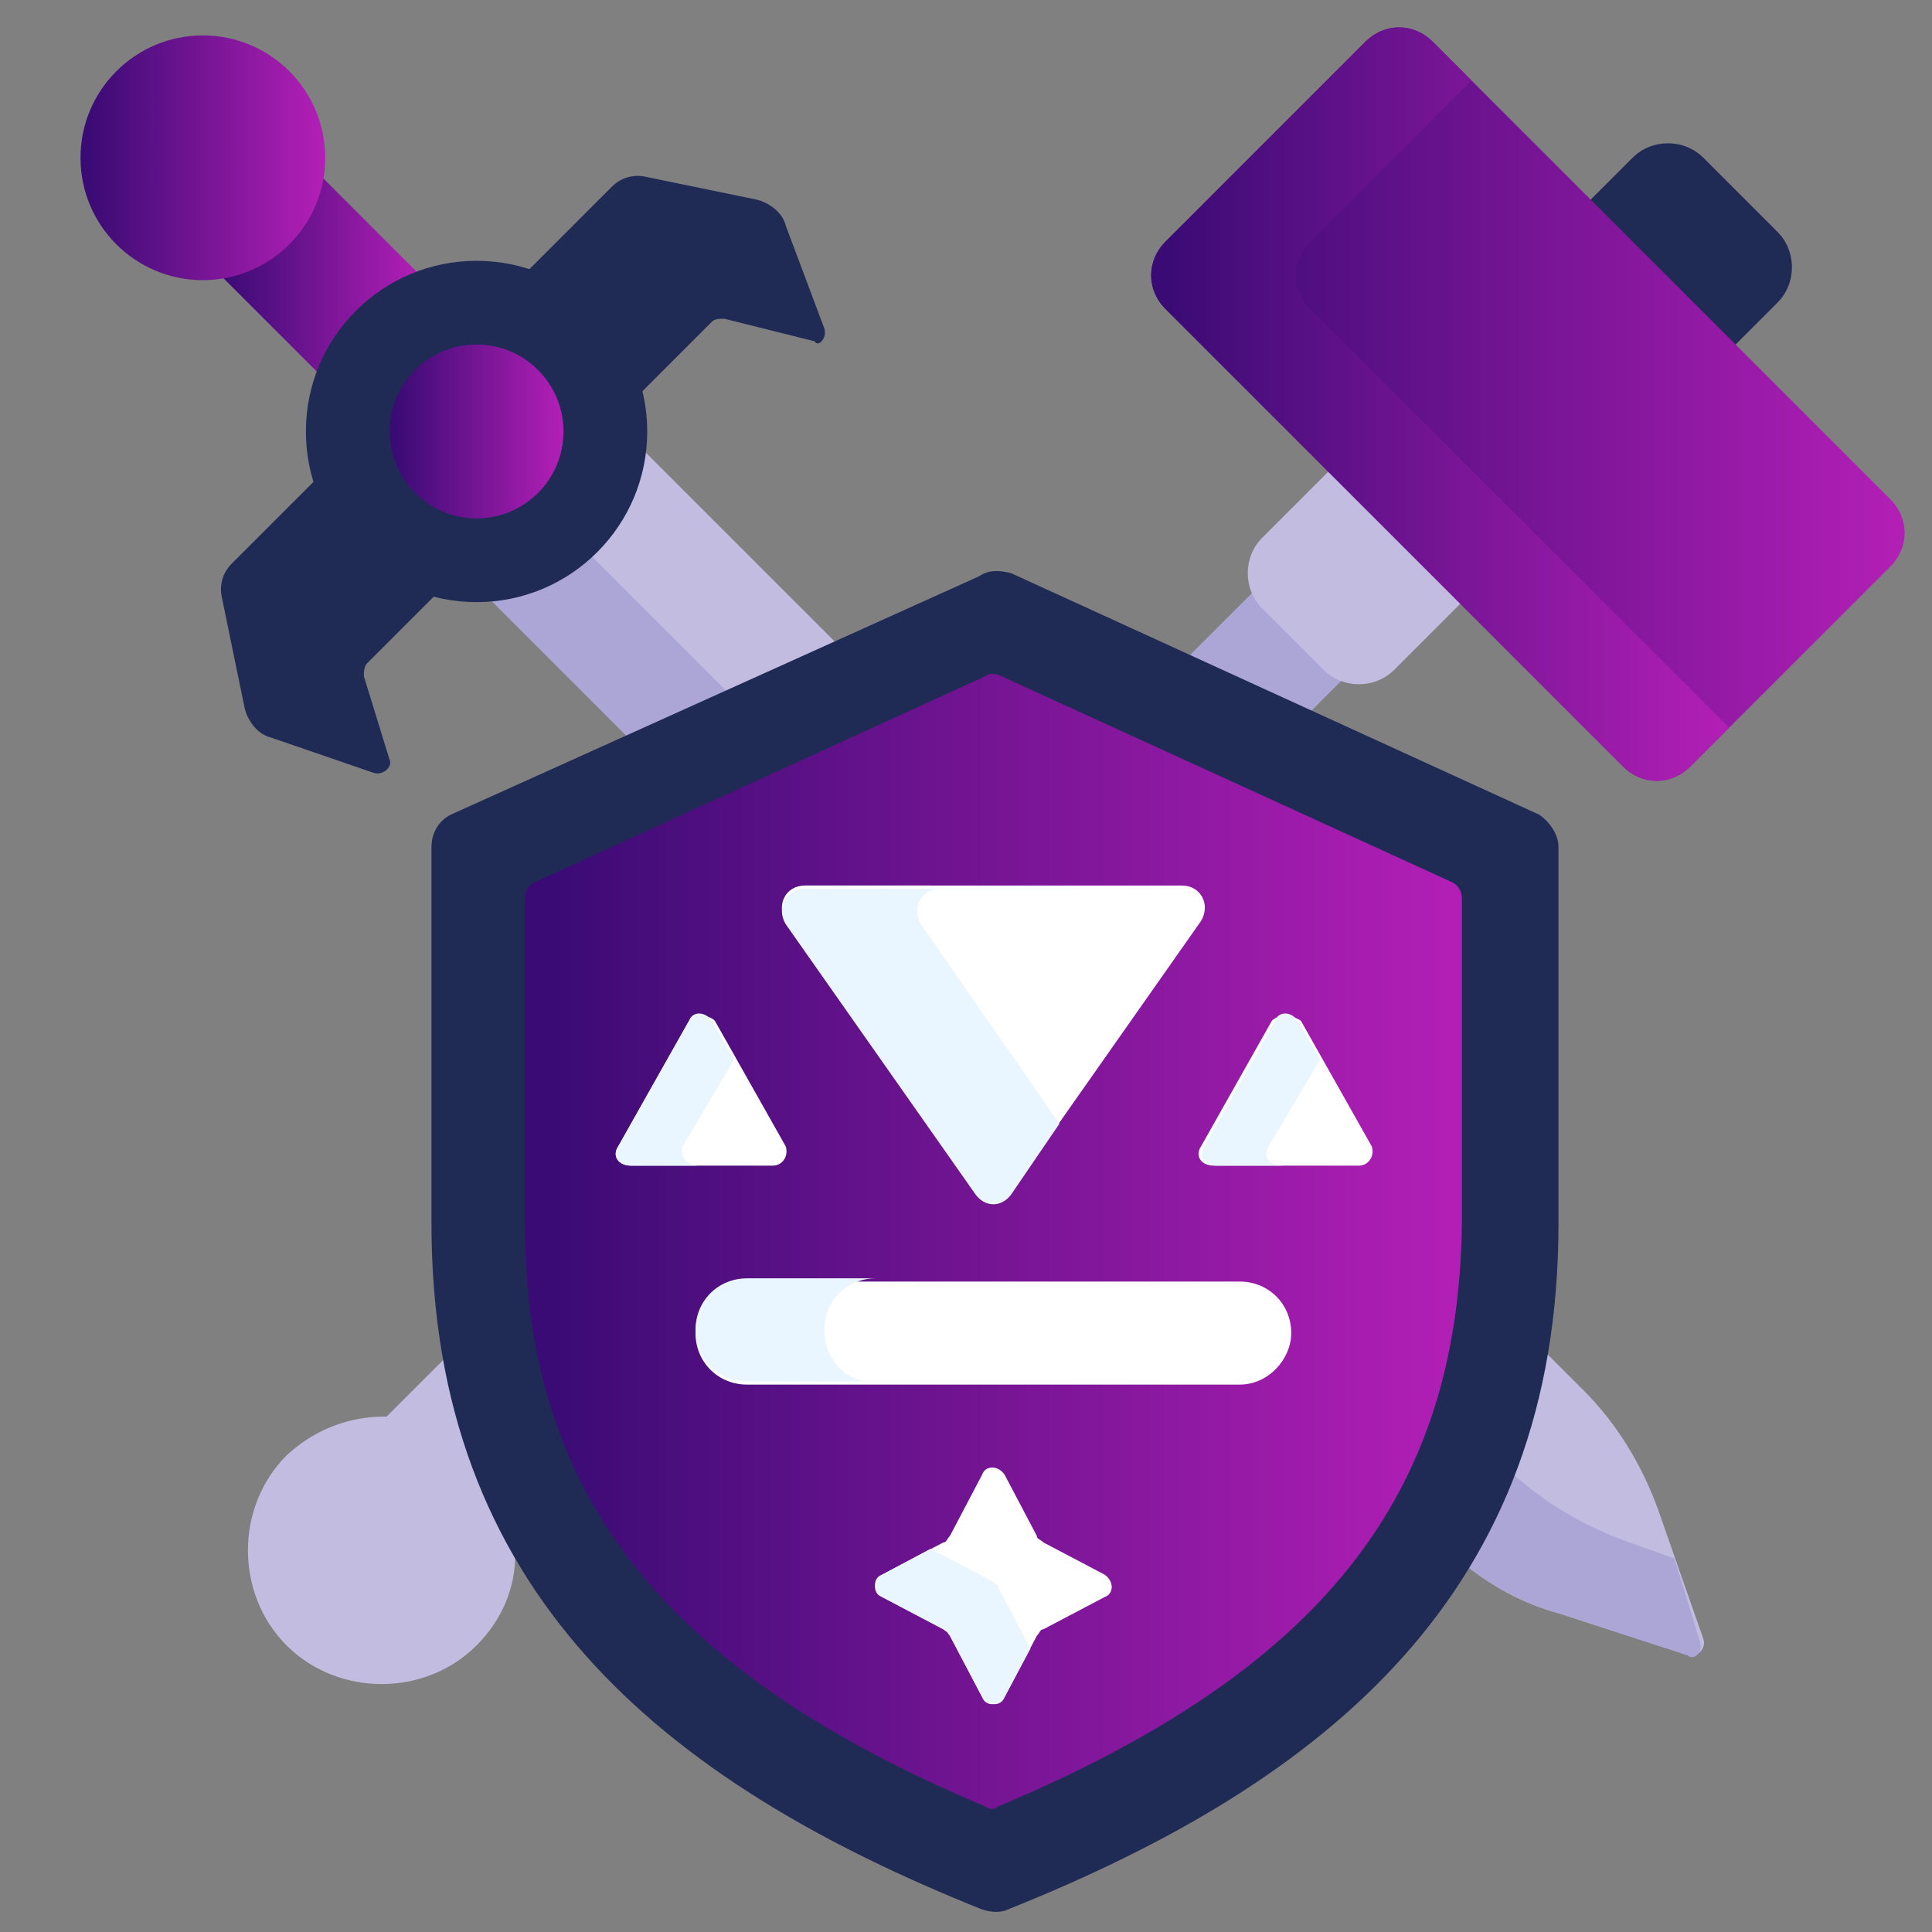 <?xml version="1.0" encoding="utf-8"?>
<!-- Generator: Adobe Illustrator 25.4.1, SVG Export Plug-In . SVG Version: 6.00 Build 0)  -->
<svg version="1.1" id="Capa_1" xmlns="http://www.w3.org/2000/svg" xmlns:xlink="http://www.w3.org/1999/xlink" x="0px" y="0px"
	 width="60px" height="60px" viewBox="0 0 60 60" style="enable-background:new 0 0 60 60;" xml:space="preserve">
<rect x="0" y="0" width="60" height="60" fill="#808080" stroke="none"/>
<style type="text/css">
	.st0{fill:#C2BCE0;}
	.st1{fill:#1F2B54;}
	.st2{fill:#ACA6D6;}
	.st3{fill:url(#SVGID_1_);}
	.st4{fill:url(#SVGID_00000150066704439127814310000005945326473238214050_);}
	.st5{fill:url(#SVGID_00000146474986917039896400000010024779545339273148_);}
	.st6{fill:url(#SVGID_00000058576780543592803910000000575228259428252838_);}
	.st7{fill:url(#SVGID_00000173132712367716349250000007576978965562820742_);}
	.st8{fill:url(#SVGID_00000176746162355790643740000011604051130475632512_);}
	.st9{fill:url(#SVGID_00000161592024290221643530000004590276311405940098_);}
	.st10{fill:#FFFFFF;}
	.st11{fill:#EAF6FF;}
</style>
<path class="st0" d="M19.9,13.9c-0.1,1.2-0.6,2.3-1.5,3.1c-0.9,0.9-2,1.4-3.1,1.5l4.3,4.3L26,20L19.9,13.9z"/>
<path class="st1" d="M53.8,10.8l1.4-1.4c0.6-0.6,0.6-1.6,0-2.2l-2.3-2.3c-0.6-0.6-1.6-0.6-2.2,0l-1.4,1.4L53.8,10.8z"/>
<path class="st2" d="M41.2,20.7l-1.9-1.9c-0.2-0.2-0.3-0.3-0.3-0.5l-2.2,2.2l3.8,1.7l1.2-1.2C41.5,21,41.4,20.8,41.2,20.7L41.2,20.7
	z"/>
<path class="st0" d="M39.2,16.7c-0.6,0.6-0.6,1.6,0,2.2l1.9,1.9c0.6,0.6,1.6,0.6,2.2,0l2.1-2.1l-4.1-4.1L39.2,16.7z"/>
<g>
	<path class="st0" d="M11.9,44.1c0.9,0,1.7,0.3,2.4,0.8l0.3,0.2l-0.1-0.4c-0.3-0.8-0.5-1.7-0.6-2.6L11.9,44.1
		C11.8,44.1,11.9,44.1,11.9,44.1z"/>
</g>
<linearGradient id="SVGID_1_" gradientUnits="userSpaceOnUse" x1="35.765" y1="12.552" x2="59.129" y2="12.552">
	<stop  offset="2.513967e-02" style="stop-color:#3A0B74"/>
	<stop  offset="1" style="stop-color:#B31FB6"/>
</linearGradient>
<path class="st3" d="M50.4,23.8L36.2,9.6c-0.6-0.6-0.6-1.5,0-2.1l6.2-6.2c0.6-0.6,1.5-0.6,2.1,0l14.2,14.2c0.6,0.6,0.6,1.5,0,2.1
	l-6.2,6.2C51.9,24.4,51,24.4,50.4,23.8L50.4,23.8z"/>
<linearGradient id="SVGID_00000071526385560330955620000017736845559125704121_" gradientUnits="userSpaceOnUse" x1="35.765" y1="12.552" x2="53.69" y2="12.552">
	<stop  offset="2.513967e-02" style="stop-color:#3A0B74"/>
	<stop  offset="1" style="stop-color:#B31FB6"/>
</linearGradient>
<path style="fill:url(#SVGID_00000071526385560330955620000017736845559125704121_);" d="M40.7,9.6c-0.6-0.6-0.6-1.5,0-2.1l5-5
	l-1.2-1.2c-0.6-0.6-1.5-0.6-2.1,0l-6.2,6.2c-0.6,0.6-0.6,1.5,0,2.1l14.2,14.2c0.6,0.6,1.5,0.6,2.1,0l1.2-1.2L40.7,9.6z"/>
<path class="st0" d="M14.5,44.9c-1.6-1.3-4-1.2-5.6,0.3c-1.6,1.6-1.6,4.3,0,5.9c1.6,1.6,4.3,1.6,5.9,0c0.8-0.8,1.2-1.8,1.2-2.8
	C15.4,47.2,14.9,46.1,14.5,44.9z"/>
<circle class="st0" cx="11.9" cy="48.1" r="1.8"/>
<linearGradient id="SVGID_00000000924176611332264040000011819287627461902210_" gradientUnits="userSpaceOnUse" x1="6.766" y1="8.561" x2="13.075" y2="8.561">
	<stop  offset="2.513967e-02" style="stop-color:#3A0B74"/>
	<stop  offset="1" style="stop-color:#B31FB6"/>
</linearGradient>
<path style="fill:url(#SVGID_00000000924176611332264040000011819287627461902210_);" d="M11.2,9.8c0.5-0.5,1.2-1,1.9-1.2L9.9,5.4
	c-0.1,0.8-0.5,1.5-1,2.1c-0.6,0.6-1.3,0.9-2.1,1l3.2,3.2C10.2,11,10.6,10.4,11.2,9.8z"/>
<path class="st2" d="M18.3,17.2c-0.8,0.8-1.9,1.3-3.1,1.4l4.3,4.3l3.1-1.4L18.3,17.2z"/>
<g>
	<path class="st0" d="M51.5,46.9c-0.5-1.4-1.3-2.7-2.3-3.7l-1.3-1.3c-0.4,2.5-1.2,4.7-2.4,6.7c0.9,0.7,1.8,1.2,2.9,1.5l4,1.3
		c0.3,0.1,0.6-0.2,0.5-0.5L51.5,46.9z"/>
</g>
<path class="st2" d="M52.8,51L52,48.4l-1.4-0.5c-1.4-0.5-2.6-1.2-3.7-2.2c-0.4,1-0.9,2-1.4,2.9c0.9,0.7,1.8,1.2,2.9,1.5l4,1.3
	C52.6,51.6,52.9,51.3,52.8,51L52.8,51z"/>
<g>
	<path class="st1" d="M25.6,10.2L24.4,7c-0.1-0.4-0.5-0.7-0.9-0.8l-3.4-0.7c-0.4-0.1-0.8,0-1.1,0.3l-2.7,2.7
		c0.8,0.2,1.6,0.7,2.2,1.3c0.7,0.7,1.1,1.5,1.4,2.4l2.2-2.2c0.1-0.1,0.2-0.1,0.4-0.1l2.8,0.7C25.4,10.8,25.7,10.5,25.6,10.2
		L25.6,10.2z"/>
	<path class="st1" d="M11.3,21c0-0.1,0-0.3,0.1-0.4l2.2-2.2c-0.9-0.2-1.8-0.7-2.4-1.4c-0.6-0.6-1.1-1.4-1.3-2.2l-2.7,2.7
		c-0.3,0.3-0.4,0.7-0.3,1.1l0.7,3.4c0.1,0.4,0.4,0.8,0.8,0.9l3.2,1.1c0.3,0.1,0.6-0.2,0.5-0.4L11.3,21z"/>
</g>
<circle class="st1" cx="14.8" cy="13.4" r="5.3"/>
<linearGradient id="SVGID_00000103266635528552327310000003063413134692156802_" gradientUnits="userSpaceOnUse" x1="12.119" y1="13.44" x2="17.483" y2="13.44">
	<stop  offset="2.513967e-02" style="stop-color:#3A0B74"/>
	<stop  offset="1" style="stop-color:#B31FB6"/>
</linearGradient>
<circle style="fill:url(#SVGID_00000103266635528552327310000003063413134692156802_);" cx="14.8" cy="13.4" r="2.7"/>
<linearGradient id="SVGID_00000021841172131153851770000008946780772794355088_" gradientUnits="userSpaceOnUse" x1="2.524" y1="4.918" x2="10.034" y2="4.918">
	<stop  offset="2.513967e-02" style="stop-color:#3A0B74"/>
	<stop  offset="1" style="stop-color:#B31FB6"/>
</linearGradient>
<circle style="fill:url(#SVGID_00000021841172131153851770000008946780772794355088_);" cx="6.3" cy="4.9" r="3.8"/>
<linearGradient id="SVGID_00000139995693751904894700000000285615055332886402_" gradientUnits="userSpaceOnUse" x1="2.525" y1="6.138" x2="10.033" y2="6.138">
	<stop  offset="2.513967e-02" style="stop-color:#3A0B74"/>
	<stop  offset="1" style="stop-color:#B31FB6"/>
</linearGradient>
<path style="fill:url(#SVGID_00000139995693751904894700000000285615055332886402_);" d="M8.9,4.9c-1.5,1.5-3.8,1.5-5.3,0
	C3.2,4.5,2.9,4.1,2.8,3.6c-0.5,1.3-0.2,2.9,0.9,4C5.1,9,7.5,9,8.9,7.6c1.1-1.1,1.4-2.6,0.9-4C9.6,4.1,9.3,4.5,8.9,4.9z"/>
<path class="st1" d="M30.4,17.9L14,25.3c-0.4,0.2-0.6,0.6-0.6,1V38c0,11.4,7.1,17.3,17.1,21.3c0.3,0.1,0.6,0.1,0.8,0
	c10-4,17.1-9.9,17.1-21.3V26.3c0-0.4-0.3-0.8-0.6-1l-16.4-7.5C31,17.7,30.7,17.7,30.4,17.9L30.4,17.9z"/>
<linearGradient id="SVGID_00000078732858865770322940000003170421355932455303_" gradientUnits="userSpaceOnUse" x1="16.318" y1="38.557" x2="45.336" y2="38.557">
	<stop  offset="2.513967e-02" style="stop-color:#3A0B74"/>
	<stop  offset="1" style="stop-color:#B31FB6"/>
</linearGradient>
<path style="fill:url(#SVGID_00000078732858865770322940000003170421355932455303_);" d="M31,56.1c-0.1,0.1-0.3,0.1-0.4,0
	c-10-4.2-14.3-9.7-14.3-18.1V27.9c0-0.2,0.1-0.4,0.3-0.5l14-6.4c0.1-0.1,0.3-0.1,0.5,0l14,6.4c0.2,0.1,0.3,0.3,0.3,0.5V38
	C45.3,46.5,41,51.9,31,56.1L31,56.1z"/>
<g>
	<path class="st10" d="M21.4,31.7l-2.2,3.9c-0.2,0.3,0,0.6,0.4,0.6H24c0.3,0,0.5-0.3,0.4-0.6l-2.2-3.9C22,31.5,21.6,31.5,21.4,31.7
		L21.4,31.7z"/>
	<path class="st11" d="M21.2,35.6l1.6-2.7l-0.7-1.2c-0.2-0.3-0.6-0.3-0.7,0l-2.2,3.9c-0.2,0.3,0,0.6,0.4,0.6h2.1
		C21.3,36.2,21.1,35.9,21.2,35.6L21.2,35.6z"/>
	<path class="st10" d="M39.5,31.7l-2.2,3.9c-0.2,0.3,0,0.6,0.4,0.6h4.5c0.3,0,0.5-0.3,0.4-0.6l-2.2-3.9
		C40.1,31.5,39.7,31.5,39.5,31.7L39.5,31.7z"/>
	<path class="st11" d="M39.4,35.6l1.6-2.7l-0.7-1.2c-0.2-0.3-0.6-0.3-0.7,0l-2.2,3.9c-0.2,0.3,0,0.6,0.4,0.6h2.1
		C39.4,36.2,39.2,35.9,39.4,35.6z"/>
</g>
<path class="st10" d="M31.4,37l5.9-8.4c0.3-0.5,0-1.1-0.6-1.1H25c-0.6,0-0.9,0.6-0.6,1.1l5.9,8.4C30.5,37.4,31.1,37.4,31.4,37z"/>
<path class="st11" d="M28.6,28.7c-0.3-0.5,0-1.1,0.6-1.1H25c-0.6,0-0.9,0.6-0.6,1.1l5.9,8.4c0.3,0.4,0.8,0.4,1.1,0l1.5-2.2
	L28.6,28.7z"/>
<path class="st10" d="M31.2,45.8l1,1.9c0,0.1,0.1,0.1,0.2,0.2l1.9,1c0.3,0.2,0.3,0.6,0,0.7l-1.9,1c-0.1,0-0.1,0.1-0.2,0.2l-1,1.9
	c-0.2,0.3-0.6,0.3-0.7,0l-1-1.9c0-0.1-0.1-0.1-0.2-0.2l-1.9-1c-0.3-0.2-0.3-0.6,0-0.7l1.9-1c0.1,0,0.1-0.1,0.2-0.2l1-1.9
	C30.6,45.5,31,45.5,31.2,45.8z"/>
<g>
	<path class="st11" d="M32,51.2l-1-1.9c0-0.1-0.1-0.1-0.2-0.2l-1.9-1c0,0,0,0,0,0l-1.5,0.8c-0.3,0.2-0.3,0.6,0,0.7l1.9,1
		c0.1,0,0.1,0.1,0.2,0.2l1,1.9c0.2,0.3,0.6,0.3,0.7,0L32,51.2C32,51.3,32,51.2,32,51.2L32,51.2z"/>
</g>
<path class="st10" d="M38.5,43H23.2c-0.9,0-1.6-0.7-1.6-1.6c0-0.9,0.7-1.6,1.6-1.6h15.3c0.9,0,1.6,0.7,1.6,1.6
	C40.1,42.2,39.4,43,38.5,43z"/>
<path class="st11" d="M25.6,41.3c0-0.9,0.7-1.6,1.6-1.6h-4c-0.9,0-1.6,0.7-1.6,1.6c0,0.9,0.7,1.6,1.6,1.6h4
	C26.3,43,25.6,42.2,25.6,41.3z"/>
</svg>
